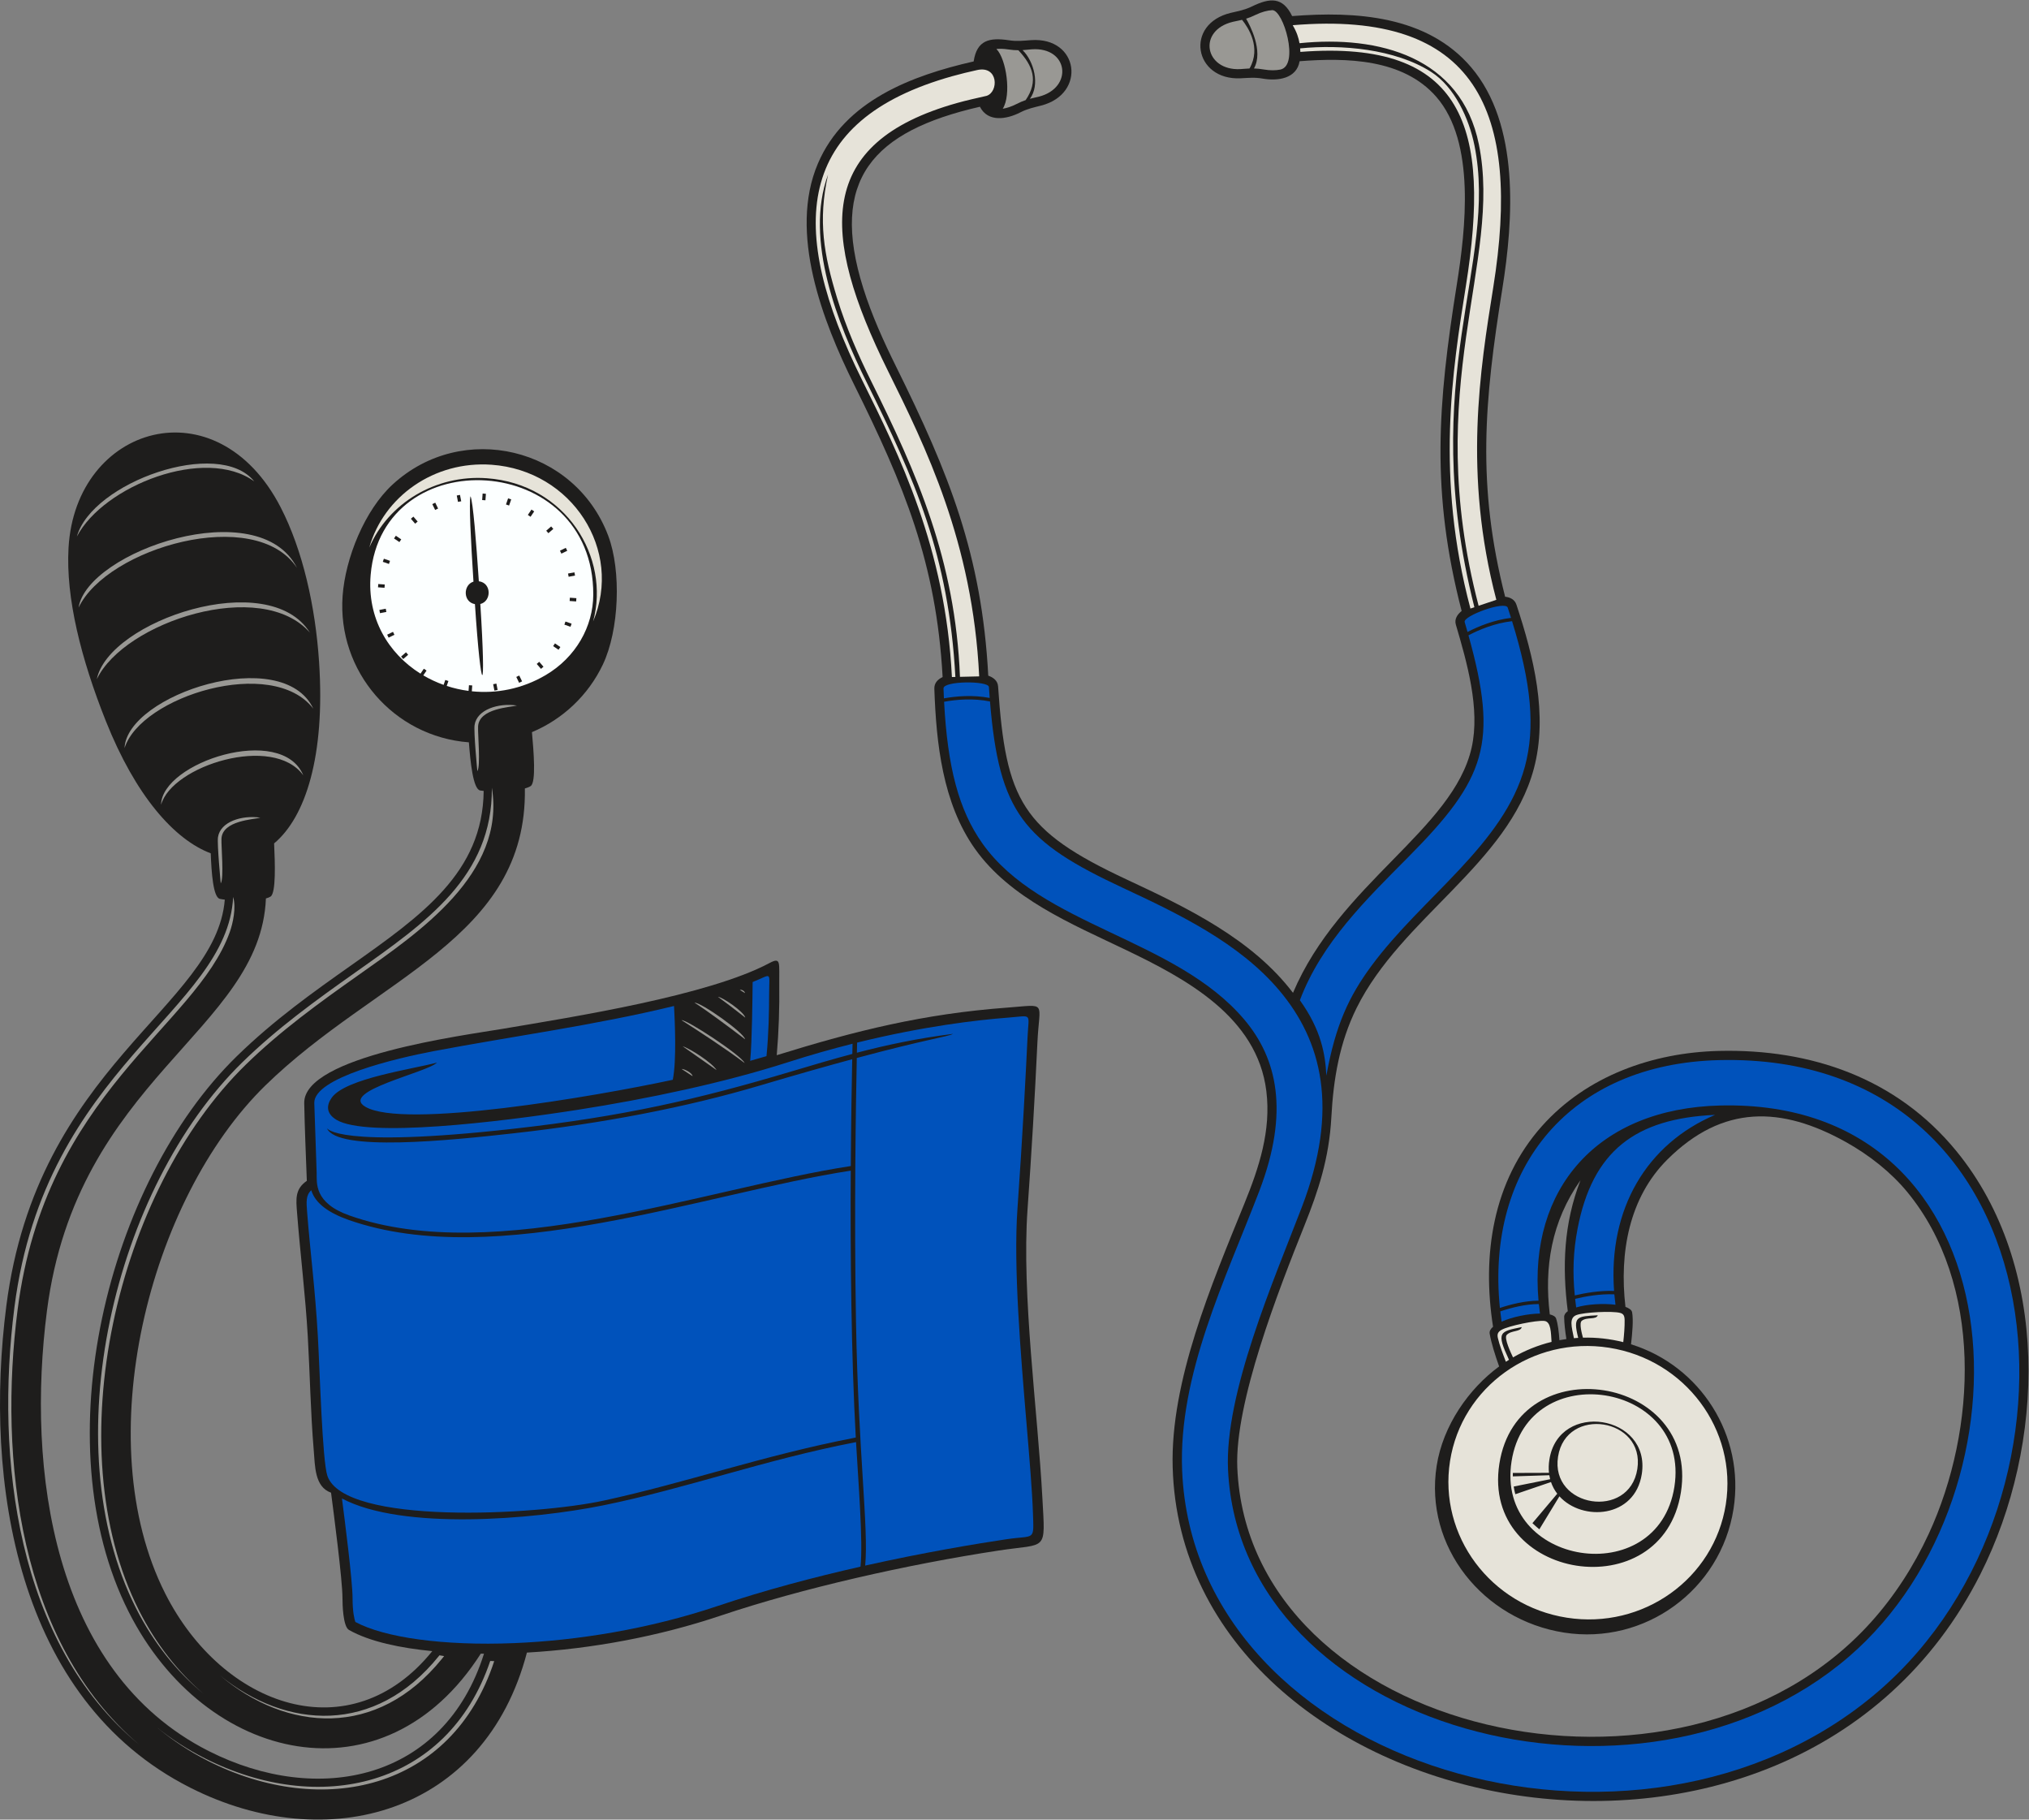 <?xml version="1.0" encoding="UTF-8" standalone="no"?>
<svg
   xmlns:dc="http://purl.org/dc/elements/1.1/"
   xmlns:cc="http://creativecommons.org/ns#"
   xmlns:rdf="http://www.w3.org/1999/02/22-rdf-syntax-ns#"
   xmlns:svg="http://www.w3.org/2000/svg"
   xmlns="http://www.w3.org/2000/svg"
   viewBox="0 0 695.88 623.933"
   height="623.933"
   width="695.88"
   xml:space="preserve"
   id="svg2"
   version="1.1"><rect x="0" y="0" width="695.88" height="623.933" fill="#808080" stroke="none"/><defs
     id="defs6" /><g
     transform="matrix(1.333,0,0,-1.333,0,623.933)"
     id="g10"><g
       transform="scale(0.1)"
       id="g12"><path
         id="path14"
         style="fill:#1e1d1c;fill-opacity:1;fill-rule:evenodd;stroke:none"
         d="m 3760.65,3109.07 c -79.26,305.84 -61.53,531.84 -12.45,839.57 22.59,141.66 49.02,366.45 -52.93,483.11 -85.71,98.09 -231.09,100.75 -351.54,91.45 -7.56,-44.99 -56.2,-51.48 -95.06,-44.71 -20.48,3.58 -36.03,1.81 -56.4,0.8 -120.6,-6.03 -145.34,140.15 -25.06,168.42 19.85,4.67 35.28,7.29 53.96,16.39 46.47,22.65 79.34,24.92 103.33,-24.8 162.6,12.7 346.83,1.92 460.6,-131.66 125.49,-147.37 108.72,-392 80.23,-569.88 -46.29,-289.15 -66.09,-504.32 7.19,-792.13 13.09,-1.35 24.71,-7.06 29.22,-20.75 43.8,-132.99 81.85,-282.8 44.58,-421.85 -65.31,-243.68 -341.44,-384.35 -455.76,-614.89 -44.14,-89 -59.88,-183.13 -65.15,-281.55 -5.7,-106.18 -33.97,-190.2 -68.93,-277.55 -67.32,-168.22 -179.9,-456.2 -173.05,-623.278 28.18,-687.715 1139.46,-942.606 1630.31,-398.067 60.78,67.434 110.41,144.7 148.51,227.024 124.66,269.431 140.35,643.831 -56.2,881.071 -40.11,48.42 -95.75,93.31 -157.72,127.68 -164.55,91.3 -315.49,96.74 -458.53,-45.7 -97.68,-97.27 -124.03,-238.32 -107.66,-378.89 9.71,-3.43 16.07,-8.04 17.11,-13.88 3.55,-20.01 0.52,-53.41 -2.79,-82.35 178,-55.12 293.38,-233.869 263.74,-423.42 -32.56,-208.253 -227.78,-350.695 -436.03,-318.136 -208.24,32.551 -360.33,220.742 -327.78,428.996 16.21,103.64 82.36,198.03 160.71,255.59 -10.04,28.2 -20.33,60.53 -24.35,84.53 -1.02,6.14 2.33,12.09 8.71,17.64 -28.8,183.3 -1.29,373.85 125.99,516.34 115.4,129.18 285.09,189.1 455.43,193.15 237.06,5.64 456.72,-70.16 609.98,-256.82 243.29,-296.33 230.99,-755.442 62.41,-1089.348 -486.63,-963.848 -2052.2,-635.77 -2078.1,274.933 -6.3,221.745 100.34,471.285 184.67,678.945 37.54,92.4 68.93,187.35 56.3,289.12 -23.69,191.03 -206.89,288.85 -362.77,363.64 -137.21,65.84 -296.52,131.48 -387.28,259.92 -83.09,117.56 -99.23,271.27 -104.15,411.21 -0.53,14.87 9.01,24.36 21.31,30.09 -16.27,293.96 -99.12,492.9 -228.16,753.08 -80.03,161.39 -168.73,390 -92.67,567.99 69.07,161.66 241.46,226.33 400.69,262.55 8.13,54.6 40.2,62.19 91.29,54.37 20.55,-3.15 36.05,-1.06 56.4,0.38 123.16,8.73 143.11,-138.18 26.11,-168.26 -19.76,-5.09 -35.14,-8.03 -53.63,-17.52 -35.09,-18.01 -83.46,-26.26 -104.05,14.46 -275.68,-62.98 -387.96,-187.29 -300.21,-466.57 21.91,-69.72 52.3,-136.81 84.69,-202.21 136.17,-275 220.41,-484.27 236.97,-794.68 12.77,-4.5 24.25,-12.75 25.26,-27.57 19.86,-293.64 60.91,-370.8 331.4,-497.02 154.44,-72.07 321.75,-152.42 427.38,-291.29 119.05,281.1 411.87,419.72 459.55,630.37 22.67,100.08 -12.33,220.82 -40.53,316.76 -4.28,14.57 4.15,26.51 14.91,35.2 z m 269.46,-1872.86 c -3.18,20.42 -5.52,40.7 -5.68,56.9 -0.04,5.6 3.37,10.5 9.3,14.7 -14.6,114.25 -10.66,225.16 32.75,336.94 -75.37,-106.66 -93.56,-224.09 -79.05,-345.18 8.55,-2 14.43,-5.39 16.18,-10.45 4.69,-13.65 7.15,-34.49 8.62,-55.85 5.92,1.12 11.88,2.1 17.88,2.94 v 0" /><path
         id="path16"
         style="fill:#999894;fill-opacity:1;fill-rule:evenodd;stroke:none"
         d="m 3214.88,4504.52 c -9,-0.34 -16.49,-1.26 -23.79,-1.63 -91.88,-4.58 -110.95,100.07 -18.47,121.81 7.04,1.66 14.42,2.83 23.04,4.97 15.4,-19.06 50.21,-71.36 19.22,-125.15 z m 79.33,-2.81 c -11.65,-2.44 -26.89,-2.47 -41.48,0.07 -10.2,1.78 -18.84,2.57 -26.4,2.79 25.21,44.91 -11.12,112.41 -20.24,128.02 7.43,2.33 15.77,5.55 25.44,10.27 14.02,6.82 29.52,11.1 41.69,11.66 28.74,1.34 70.83,-142.37 20.99,-152.81 z m -714.29,-100.79 c 10.8,1.75 23.2,5.9 34.57,11.73 9.21,4.73 17.22,8.05 24.38,10.51 33.82,49.26 18.43,88.72 -18.71,128.25 -7.77,0.03 -16.69,0.61 -27.34,2.24 -9.89,1.52 -20.05,1.85 -29.19,1.07 25.98,-26.3 38.92,-118.71 16.29,-153.8 z m 69.89,25.6 c 8.7,2.34 16.13,3.69 23.21,5.51 89.09,22.91 76.21,128.51 -18.55,121.79 -7.22,-0.51 -14.61,-1.58 -23.49,-2.11 29.43,-28.73 45.36,-89.63 18.83,-125.19 v 0" /><path
         id="path18"
         style="fill:#0052bb;fill-opacity:1;fill-rule:nonzero;stroke:none"
         d="m 2544.36,2913.46 c 0.64,-9.61 1.33,-18.98 2.05,-28.14 -43.06,8.21 -85.48,4.73 -117.8,-1.04 -0.4,8.35 -0.75,16.85 -1.06,25.49 -0.69,19.74 115.69,20.17 116.81,3.69 z M 4412.71,1812.83 c -175.89,-74.86 -275.18,-241.64 -259.86,-452.9 -36.81,1.43 -74.65,-5.28 -101.13,-11.56 -5.89,60.1 -3.94,113.67 7.12,171.31 38.42,200.36 148.64,283.91 353.87,293.15 z m -259.16,-461.62 c 0.77,-8.85 1.72,-17.76 2.89,-26.76 -31.33,3.91 -73.03,1.51 -101.11,-6.95 -1.01,7.48 -1.91,14.84 -2.7,22.11 26.24,6.31 64.3,13.2 100.92,11.6 z M 3159.6,899.805 c 32.17,-669.981 1061.12,-943.223 1597.57,-480.555 494.16,426.211 445.56,1436.16 -331.12,1417.7 -317.27,-7.54 -493.19,-215.45 -467.59,-502.05 -34.73,-0.21 -71.1,-9.33 -99.39,-18.68 -36.73,361.02 181.11,628.38 564.37,637.49 889.67,21.15 988.17,-1124.499 410.29,-1622.917 C 4215.55,-202.383 3073.07,135.5 3041.52,897.695 c -10.21,246.425 111.52,492.325 198.39,718.945 78.78,205.5 45.01,342.15 -37.82,440.54 -177.27,210.53 -524.11,241.09 -674.7,454.19 -60.56,85.68 -89.51,195.75 -98.34,364.12 32.21,5.87 74.96,9.47 118.09,0.77 23.59,-286.2 85.96,-360.07 342.21,-479.65 140.67,-65.64 298.72,-140.83 402.41,-263.99 108.72,-129.13 154.97,-303.47 57.52,-557.65 -71.77,-187.2 -199.07,-479.7 -189.68,-675.165 z m 799.69,426.385 c 0.82,-8.08 1.8,-16.22 2.94,-24.42 -30.53,-0.33 -71.21,-8.59 -98.79,-20.83 -1.29,8.86 -2.38,17.65 -3.37,26.42 28.11,9.43 64.68,18.8 99.22,18.83 z m -190.86,1754.34 c 2.55,-8.68 5,-17.17 7.35,-25.51 28.49,14.75 68.04,30.9 111.95,36.26 -2.71,8.6 -5.52,17.33 -8.44,26.2 -6.18,18.77 -115.52,-21.11 -110.86,-36.95 z m 9.76,-34.1 c 77.54,-278.05 44.87,-368.92 -154.58,-570.2 -107.56,-108.52 -223.28,-220.23 -279.16,-368.46 54.99,-76.82 65.41,-139.09 68.13,-194 23.51,129.74 57.78,203.35 115.71,281.98 130.75,177.49 341.4,312.68 395.19,513.4 27.06,100.92 16.33,213.69 -33.11,373.64 -44.15,-5.08 -83.98,-21.58 -112.18,-36.36 v 0" /><path
         id="path20"
         style="fill:#e6e3d9;fill-opacity:1;fill-rule:evenodd;stroke:none"
         d="m 4049.52,1238.41 c -5.88,29.72 -13.1,52.18 6.61,59.52 19.57,7.3 92.35,10.85 112.28,5.52 8.73,-2.34 11.39,-7.38 11.59,-18.61 0.31,-16.8 -1.37,-37.57 -3.5,-56.61 -34.32,8.62 -69.06,12.43 -103.77,11.51 -2.59,9.9 -10.29,37.62 -3,43.38 13.49,10.62 36.62,1.85 41.24,14.22 -54.56,-2.77 -64.17,-3.09 -50.42,-58.12 -3.67,-0.22 -7.36,-0.49 -11.03,-0.81 z m -703.79,3308.74 c 422.69,32.6 490.7,-195.38 425.81,-602.23 -34.54,-216.54 -78.31,-491.07 11.76,-829.65 l 10.15,3.43 c -149.67,592 61.76,882.86 0.19,1187.78 -13.88,68.77 -50.72,150.43 -111.69,189.33 -92.71,59.15 -231.02,70.98 -336.82,60.4 0.25,-3.03 0.44,-6.04 0.6,-9.06 z m 458.59,-1424.79 45.61,15.37 c -85.2,324.18 -41.72,592.79 -7.94,803.76 72.59,453.39 -42.42,713.96 -515.98,674.33 10.49,-17.75 15.17,-32.55 17.49,-46.31 204.18,20.83 415.73,-35.14 461.45,-260.01 61.64,-303.09 -148.84,-621.28 -0.63,-1187.14 z M 2538.41,4434.12 c -25.82,-5.9 -51.18,-11.41 -76.69,-18.6 -362.23,-102.07 -352.25,-335.2 -177.2,-688.71 96.4,-194.68 218.37,-441.04 234.8,-786.01 l -49.44,-1.19 c -12.05,301.91 -111.25,524 -228.72,761.05 -31.44,63.45 -64.13,136.98 -87.39,213.2 -34.01,111.48 -49.67,198.19 -23.3,317.63 -61.74,-167.7 25.26,-384.81 99.24,-534.07 123.65,-249.53 211.35,-444.4 228.37,-758.1 l -8.94,-0.21 c -16.19,331.59 -136.54,573.3 -230.87,763.5 -194.79,392.8 -174.02,668.54 232.19,782.15 23.18,6.48 40.1,10.47 63.5,15.69 54.94,12.27 55.94,-56.11 24.45,-66.33 z M 4139.84,1213.89 c 195.95,-30.64 330.49,-210.93 300.52,-402.699 -29.99,-191.777 -213.14,-322.41 -409.09,-291.777 -195.96,30.637 -330.51,210.93 -300.53,402.703 29.98,191.783 213.14,322.403 409.1,291.773 z m 72.84,-312.105 c -20.52,-131.285 -224.5,-99.402 -203.97,31.899 20.53,131.286 224.49,99.396 203.97,-31.899 z m 11.47,-12.984 c -17.72,-113.379 -152.79,-122.344 -211.89,-57.16 l -51.66,-84.864 c -4.32,3.243 -14.1,12.364 -17.85,15.84 l 63.88,75.715 c -6.81,8.867 -12.31,18.895 -16.09,30.047 l -91.8,-31.348 c -1.81,6.809 -3.17,13.438 -4.13,19.766 l 93.77,18.84 c -0.87,3.34 -1.62,6.758 -2.2,10.281 l -93.82,-2.988 c -0.13,5.324 -0.2,4.824 0,8.82 l 93.01,0.301 c -1.13,10.566 -0.87,21.887 1.02,33.926 23.91,153.043 261.68,115.873 237.76,-37.176 z m 83.89,-32.668 c -42.16,-269.668 -461.11,-204.168 -418.96,65.488 42.16,269.669 461.11,204.169 418.96,-65.488 z m 16.8,-13.828 c -47.01,-300.672 -514.15,-227.649 -467.14,73.027 47,300.678 514.14,227.648 467.14,-73.027 z M 3874.5,1177.75 c -7.72,19.91 -16.59,43.27 -20.61,61.02 -2.13,9.44 -0.5,15.56 9.42,21.13 18.21,10.27 89.55,25.07 110.06,22.89 17.42,-1.84 16.9,-30.12 18.58,-53.92 -34.99,-8.62 -68.34,-22.13 -99.12,-39.87 -4.72,10.08 -23.92,49.59 -16.26,57.76 11.76,12.51 35.93,7.27 38.66,20.19 -56.81,-11.5 -66.29,-12.33 -32.75,-84.13 -2.68,-1.65 -5.34,-3.34 -7.98,-5.07 v 0" /><path
         id="path22"
         style="fill:#1e1d1c;fill-opacity:1;fill-rule:evenodd;stroke:none"
         d="m 851.742,840.949 c -42.379,15.106 -41.058,67.391 -44.687,111.016 -8.035,96.485 -9.633,194.495 -15.168,291.125 -6.117,106.73 -19.399,212.18 -27.633,318.59 -2.613,33.77 -5.77,60.3 25.184,81.43 -2.45,66.51 -5.399,133.37 -6.688,199.87 -2.344,120.93 412.7,174.62 510.38,191.15 183.06,30.99 529.5,85.3 687.01,169.41 30.21,16.14 24.11,-0.36 24.81,-53.16 0.79,-61.34 -1.18,-122.91 -6.44,-184.04 203.97,63.32 377.78,106.43 593.27,122.42 104.2,7.72 82.46,18.15 77.4,-89.58 -6.74,-143.24 -15.22,-286.45 -25.42,-429.5 -15.61,-218.84 26.17,-518.4 38.22,-742.805 7.51,-139.969 13.47,-115.516 -112.33,-134.676 C 2333.51,656.23 2063.64,595.129 1854.57,524.844 1695.64,471.406 1523.8,439.285 1355.71,429.656 1246.6,14.336 842.164,-96.289 489.438,82.168 40.68,309.219 -41.523,871.289 16.289,1321.52 c 79.516,619.31 539.348,768.06 562.102,1044.94 -5.106,0.61 -9.465,1.31 -12.805,2.07 -17.094,3.85 -21.531,67.6 -23.359,117.1 -93.497,35.21 -193.188,147.57 -269.926,340.31 -63.707,160 -103.301,316.86 -95.969,445.39 18.027,316.06 381.398,423.34 545.82,104.27 56.516,-109.66 89.254,-253.73 98.801,-397.67 16.09,-242.68 -35.117,-399.53 -115.699,-466.75 2.269,-49.28 5.266,-127.71 -9.223,-136.84 -2.965,-1.88 -7.023,-3.45 -11.855,-4.77 C 670.082,2027.87 197.582,1906.97 120.719,1308.3 68.715,903.262 133.07,380.703 537.063,176.301 818.477,33.918 1142.21,100.051 1245.27,426.809 l -8.26,0.066 C 989.34,39.414 528.367,143.391 330.758,535.051 111.586,969.414 275.59,1637.86 609.102,1963.48 c 96.566,94.27 198.418,166.22 293.336,233.26 183.992,129.95 339.722,239.96 342.012,449.38 -3.49,0.33 -6.54,0.73 -9.04,1.18 -18.18,3.27 -25.18,73.64 -29.02,123.84 -193.34,14.54 -338.71,182.7 -324.91,376.28 6.958,97.61 56.918,221.01 128.86,287.14 179.16,164.68 468.7,95.9 554.57,-132.07 34.14,-90.63 28.15,-242.73 -13.7,-330.98 -37.32,-78.73 -102.8,-140.79 -182.57,-174.19 4.41,-49.04 11.06,-128.72 -3.15,-138.57 -3.55,-2.46 -8.76,-4.54 -15.06,-6.28 6.13,-385.42 -382.047,-485.13 -667.754,-764.08 C 382.465,1595.3 226.801,974.59 424.641,582.492 573.516,287.434 902.484,173.82 1112.23,433.379 c -80.8,7.91 -160.57,24.07 -214.246,54.434 -15.816,8.906 -16.836,67.429 -16.836,82.218 -0.003,46.641 -23.105,222.918 -29.406,270.918 v 0" /><path
         id="path24"
         style="fill:#0052bb;fill-opacity:1;fill-rule:nonzero;stroke:none"
         d="m 939.613,1833.93 c 97.497,-58.53 591.157,26.15 791.407,69.15 10.17,50.3 5.11,152.74 3.24,189.86 -203.75,-49.72 -419.91,-78.51 -619.17,-116.33 -96.46,-18.31 -307.719,-68.15 -306.457,-133.13 l 6.101,-179.32 c 0.579,-26.15 -7.437,-77.72 84.504,-110.21 374.492,-132.36 917.802,70.41 1289.742,127.25 0.82,118.93 2.52,217.62 3.68,274.81 -62.56,-16.91 -140.1,-38.77 -236.42,-67.35 -191.44,-56.81 -405.18,-97.61 -634.8,-123.25 -163.87,-18.3 -455.127,-48.3 -480.405,13.34 0.078,-0.14 24.024,-52.55 479.115,-1.73 282.12,31.5 475.17,75.64 715.55,147.36 54.29,16.19 105.44,31.45 157.24,45.25 0.23,10.83 0.44,19.64 0.58,26.19 -52.47,-13.18 -107.97,-28.85 -165.79,-47.43 -164.36,-52.85 -360.83,-94.39 -541.66,-122.57 -204.21,-31.8 -542.539,-72.44 -620.3,-25.75 -27.122,16.28 -26.18,37.87 -11.946,57.38 36.289,49.73 209.976,73.25 270.496,89.96 -23.46,-25.25 -251.14,-73.6 -184.707,-113.48 z M 2202.49,971.074 C 1964,924.973 1766.76,851.867 1550.9,808.176 c -180.14,-36.465 -516.06,-64.531 -671.095,17.89 6.8,-52.187 27.285,-212.375 27.289,-256.054 0,-36.379 4.808,-54.739 7.176,-61.574 74.543,-40.137 225.98,-61.786 408.4,-54.434 161.43,6.516 346.55,35.891 523.68,95.441 122.87,41.309 250.59,74.793 367.61,101.27 6.95,63.769 -5.68,218.074 -11.47,320.359 z m -13.6,698.306 c -375.67,-57.69 -912.33,-259.52 -1291.054,-127.08 -49.684,17.38 -86.719,41.96 -96.918,76.63 -14.219,-12.73 -12.738,-30.12 -10.723,-56.15 7.934,-102.32 20.457,-194.54 27.543,-318.28 5.176,-90.43 11.504,-322.43 24.684,-360.469 43.961,-126.902 535.058,-101.551 710.838,-63.426 213.81,46.368 411.4,116.543 648.56,162.258 -11.64,210.117 -14.26,473.557 -12.93,686.517 z m -252.44,485.17 c -0.41,-37.97 -1.47,-152.08 -6.26,-202.71 14.14,3.95 28.13,7.98 41.92,12.08 5.75,59.84 6.63,114 6.77,159.56 0.18,60.38 8.66,51.34 -42.43,31.07 z m 268.25,-181.82 c 76.49,20 155.02,36.74 247.71,48.55 -16.57,-8.12 -65.24,-13.06 -247.99,-62.1 -2.31,-112.61 -7,-398.17 -2.04,-678.07 3.01,-170.27 11.2,-302.946 17.5,-405.005 6.32,-102.492 10.75,-174.218 6.14,-222.675 151.71,33.914 284.27,55.925 363.14,67.742 74.24,11.133 70.97,-6.668 68.48,68.058 -1.85,55.965 -8.66,136.864 -16.33,227.91 -15.35,182.4 -34.1,405.16 -23.46,554.39 12.99,182.31 21.75,352.84 25.98,442.1 2.99,63.04 13.66,54.22 -51.57,49.23 -76.7,-5.86 -214.8,-21.65 -386.97,-64.11 -0.15,-6.14 -0.35,-14.93 -0.59,-26.02 v 0" /><path
         id="path26"
         style="fill:#fcffff;fill-opacity:1;fill-rule:evenodd;stroke:none"
         d="m 1250.18,3410.49 -1.2,-16.72 -8.44,0.6 1.19,16.73 8.45,-0.61 z m 153.34,-466.67 c -60.69,-35.61 -126.96,-47.89 -189.57,-41.37 l 1.07,15.03 -8.44,0.59 -1.05,-14.63 c -19.2,2.53 -38.02,6.84 -56.18,12.78 l 4.37,12.63 c -2.69,0.87 -5.36,1.79 -8,2.75 l -4.37,-12.64 c -18.24,6.52 -35.74,14.71 -52.25,24.42 l 8.38,12.39 c -2.37,1.53 -4.7,3.11 -7,4.73 l -8.6,-12.72 c -82.607,51.81 -137.935,142.8 -128.196,254.55 30.089,345.57 574.066,317.82 572.726,-51.45 -0.3,-81.86 -44.81,-161.23 -122.89,-207.06 z M 1232,3185.46 c 33.36,-4.28 32.66,-51.49 3.82,-58.51 15.73,-246.48 2.17,-241.06 -13.87,-0.33 -31.12,5.47 -30.61,49.66 -3.78,57.85 -6.73,104.57 -11.92,205.68 -7.58,219.77 6.44,-14.81 14.49,-114.98 21.41,-218.78 z m 69.84,197.54 5.46,15.79 7.99,-2.76 -5.45,-15.78 c -2.64,0.96 -5.31,1.87 -8,2.75 z m 56.25,-26.93 9.37,13.87 6.99,-4.75 -9.37,-13.85 c -2.3,1.62 -4.63,3.2 -6.99,4.73 z m 47.32,-40.56 12.67,10.98 5.55,-6.39 -12.67,-10.98 c -1.82,2.17 -3.66,4.29 -5.55,6.39 z m 35.29,-51.4 15.04,7.31 3.7,-7.6 -15.05,-7.3 c -1.18,2.55 -2.41,5.08 -3.69,7.59 z m 20.78,-58.78 16.39,3.16 1.6,-8.3 -16.4,-3.17 c -0.49,2.78 -1.01,5.55 -1.59,8.31 z m 4.75,-62.17 16.72,-1.19 -0.59,-8.44 -16.73,1.19 0.6,8.44 z m -11.37,-61.3 15.78,-5.46 -2.75,-7.99 -15.78,5.45 c 0.96,2.64 1.87,5.32 2.75,8 z m -26.93,-56.24 13.86,-9.37 -4.74,-7 -13.85,9.37 c 1.62,2.3 3.19,4.63 4.73,7 z m -40.55,-47.33 10.97,-12.66 -6.4,-5.55 -10.98,12.66 c 2.17,1.81 4.3,3.66 6.41,5.55 z m -51.41,-35.29 7.31,-15.04 -7.6,-3.7 -7.31,15.05 c 2.56,1.18 5.09,2.41 7.6,3.69 z m -58.79,-20.77 3.17,-16.4 -8.3,-1.6 -3.17,16.41 c 2.78,0.48 5.55,1 8.3,1.59 z m -227.03,74.1 -12.67,-10.98 -5.54,6.4 12.67,10.98 c 1.81,-2.17 3.65,-4.3 5.54,-6.4 z m -35.29,51.4 -15.04,-7.3 -3.703,7.59 15.053,7.31 c 1.18,-2.56 2.41,-5.09 3.69,-7.6 z m -20.778,58.79 -16.391,-3.16 -1.601,8.3 16.406,3.16 c 0.488,-2.78 1.004,-5.55 1.586,-8.3 z m -4.75,62.16 -16.727,1.19 0.602,8.45 16.731,-1.19 -0.606,-8.45 z m 11.378,61.3 -15.792,5.47 2.758,7.99 15.784,-5.46 c -0.97,-2.64 -1.88,-5.31 -2.75,-8 z m 26.92,56.25 -13.86,9.37 4.74,6.99 13.85,-9.37 c -1.62,-2.3 -3.2,-4.63 -4.73,-6.99 z m 40.56,47.32 -10.98,12.67 6.4,5.54 10.98,-12.66 c -2.17,-1.81 -4.3,-3.65 -6.4,-5.55 z m 51.4,35.3 -7.3,15.03 7.59,3.71 7.31,-15.05 c -2.56,-1.19 -5.09,-2.42 -7.6,-3.69 z m 58.79,20.77 -3.17,16.4 8.31,1.59 3.16,-16.4 c -2.78,-0.49 -5.55,-1.01 -8.3,-1.59 v 0" /><path
         id="path28"
         style="fill:#e6e3d9;fill-opacity:1;fill-rule:evenodd;stroke:none"
         d="m 1264.68,3485.19 c 207.27,-14.78 338.93,-220.11 261.27,-403.2 44.88,164.65 -69.57,353.96 -273.69,368.51 -131.89,9.41 -253.112,-64.31 -302.084,-178.24 37.285,131.55 167.234,223.43 314.504,212.93 v 0" /><path
         id="path30"
         style="fill:#999894;fill-opacity:1;fill-rule:nonzero;stroke:none"
         d="m 567.953,2408.38 c 0,0 -9.746,101.26 -7.078,118.87 6.055,39.87 61.715,57.23 108.973,50.06 -16.356,-4.65 -97.539,-6.93 -100.024,-53.95 -0.816,-20.39 6.832,-101.49 -1.871,-114.98 z m -153.539,202.13 c 1.5,109.08 310.316,209.43 365.899,75.78 -76.977,106.75 -337.879,25.09 -365.899,-75.78 z m -93.984,145.77 c 5.832,137.6 406.726,268.45 485.625,101.49 -105.325,137.01 -444.051,31.41 -485.625,-101.49 z m -71.352,177.25 c 30.223,150.2 442.547,289.58 548.219,119.77 -124.91,142.88 -477.742,27.76 -548.219,-119.77 z m -46.855,184.31 c 22.683,145.07 464.554,296.19 561.8,102.11 -107.492,162.15 -488.746,51.23 -561.8,-102.11 z m -4.395,182.71 c 38.582,139.19 365.055,255.49 456.375,141.74 -125.84,91.58 -387.812,-10.81 -456.375,-141.74 z M 1781.91,1912.39 c -9.43,6.16 -18.86,12.35 -28.28,18.55 6.89,0.27 27.42,-10.1 28.28,-18.55 z m 134.88,213.74 c -4.48,2.77 -8.91,5.47 -13.24,8.09 5.03,1.77 12.72,-3.35 13.24,-8.09 z m 0.75,-63.19 c -24.87,19.81 -50.95,39.35 -70.34,53.59 12.44,-1.22 66.42,-38.08 70.34,-53.59 z m -0.5,-55.64 c -48.95,37.24 -99.31,74.47 -130.19,94.18 16.82,0.9 126.57,-76.49 130.19,-94.18 z m -1.18,-61.06 c -49.75,37.61 -122.54,84.87 -162.4,110.24 13.48,1.64 153.38,-89.94 162.4,-110.24 z m -72.17,-18.23 c -30.18,21.15 -63.39,44.43 -87.4,61.35 18.69,-5.63 75.6,-41.9 87.4,-61.35 z m -615.53,768.89 c 0,0 -9.75,101.26 -7.07,118.87 6.04,39.87 61.7,57.24 108.96,50.06 -16.35,-4.64 -97.53,-6.93 -100.02,-53.95 -0.82,-20.39 6.83,-101.49 -1.87,-114.98 z m -97.47,-2274.252 -2.05,-2.539 C 964.824,217.395 736.676,232.168 566.352,370.574 737.488,225.957 970.344,207.402 1136.78,413.367 l 5.89,7.297 c -4.1,0.656 -8.09,1.32 -11.98,1.984 z M 1265.54,2654.34 C 1267.23,2426.05 1097.23,2308.48 914.609,2179.49 812.543,2107.41 713.59,2036 623.844,1948.37 292.645,1625.01 137.047,965.813 349.594,544.551 394.941,454.688 455.121,380.02 523.688,323.711 458.492,379.18 401.277,451.516 357.734,537.813 145.188,959.074 300.781,1618.27 631.98,1941.63 c 89.743,87.63 188.704,159.05 290.77,231.14 154.45,109.08 378.83,260.03 342.79,481.57 z M 1261.33,408.125 C 1150.64,81.223 818.715,10.148 527.527,157.473 c -45.066,22.8 -86.011,49.433 -123.152,79.304 39.281,-32.605 82.887,-61.55 131.293,-86.043 293.031,-148.261 627.312,-75.324 735.872,256.934 -3.43,0.137 -6.83,0.293 -10.21,0.457 z M 599.934,2373.37 C 585.016,2078.46 116.82,1938.78 37.219,1318.84 -12.699,930.07 42.699,453.184 357.656,193.301 49.844,454.641 -4.133,926.68 45.359,1312.1 c 71.645,557.95 458.082,726.86 545.524,970.07 8.703,24.2 16.949,63.26 9.051,91.2 v 0" /></g></g></svg>